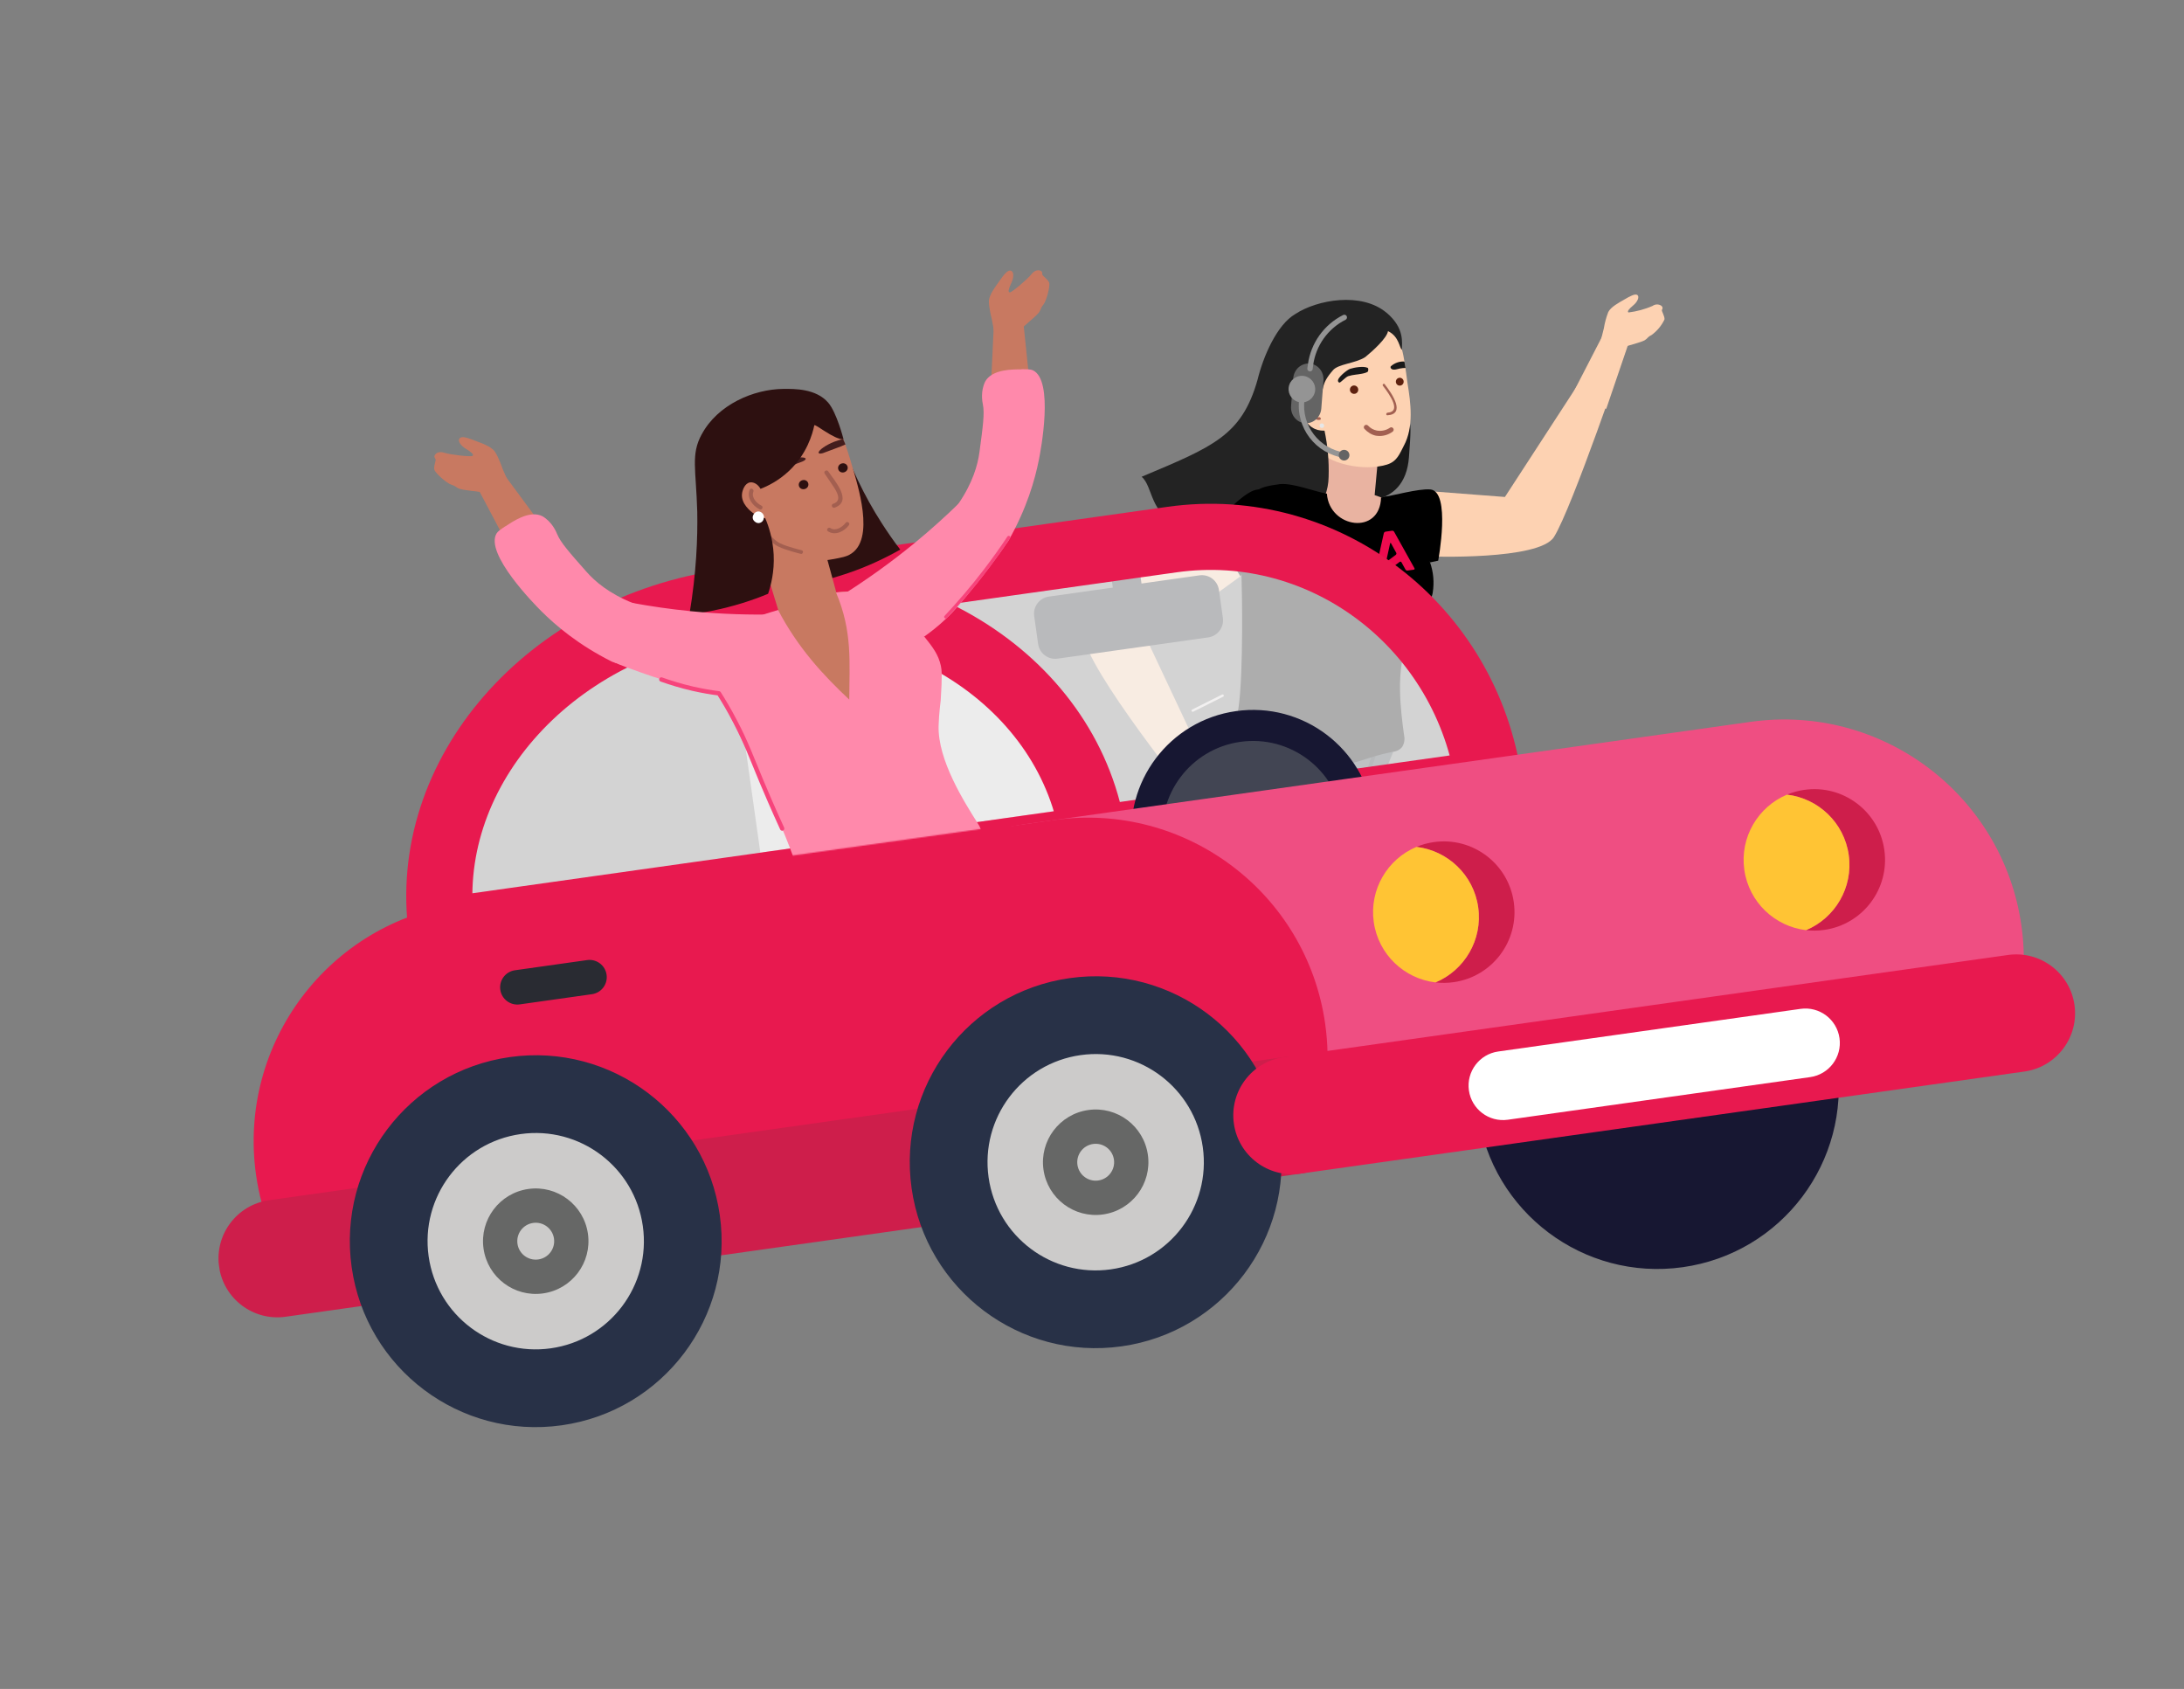 <svg id="Layer_1" xmlns="http://www.w3.org/2000/svg" xmlns:xlink="http://www.w3.org/1999/xlink" viewBox="0 0 1861.91 1439.57"><rect x="0" y="0" width="1861.91" height="1439.57" fill="#808080" stroke="none"/><defs><style>.cls-1,.cls-2,.cls-3,.cls-4{fill:none;}.cls-5,.cls-6,.cls-3{stroke-miterlimit:10;}.cls-5,.cls-7{fill:rgba(247,247,247,.7);}.cls-5,.cls-3{stroke:#e8194f;stroke-width:56.36px;}.cls-8{clip-path:url(#clippath);}.cls-9{mask:url(#mask);}.cls-6{fill:#424553;stroke:#171732;stroke-width:26.45px;}.cls-10{fill:#e6e7e8;}.cls-11{fill:#e9b3a1;}.cls-12{fill:#fff;}.cls-13{fill:#ef4e82;}.cls-14{fill:#ffc434;}.cls-15{fill:#fdd2b2;}.cls-16{fill:#e8194f;}.cls-17{fill:#ff89ab;}.cls-18{fill:#a26051;}.cls-19{fill:#666766;}.cls-20{fill:#cccbca;}.cls-21{fill:#ce1e4b;}.cls-22{fill:#d9d9d9;}.cls-23{fill:#c87961;}.cls-24{fill:#253147;}.cls-25{fill:#171732;}.cls-26{fill:#242b31;}.cls-27{fill:#232323;}.cls-28{fill:#441d1d;}.cls-29{fill:#191919;}.cls-30{fill:#a35f50;}.cls-31{fill:#949494;}.cls-32{fill:#646464;}.cls-33{fill:#292b32;}.cls-34{fill:#283147;}.cls-35{fill:#2d1010;}.cls-36{fill:#384147;}.cls-37{fill:#5e210f;}.cls-38{clip-path:url(#clippath-1);}.cls-2{stroke:#e7e1e1;stroke-width:2.03px;}.cls-2,.cls-4{stroke-linecap:round;stroke-linejoin:round;}.cls-39{fill:#f7447c;}.cls-39,.cls-40{fill-rule:evenodd;}.cls-40{fill:#ee0b4f;}.cls-41{mask:url(#mask-1);}.cls-4{stroke:#f7447c;stroke-width:3.71px;}</style><mask id="mask" x="669.34" y="139.46" width="811.35" height="1029.95" maskUnits="userSpaceOnUse"><g id="mask0_430_18309"><rect class="cls-22" x="795.24" y="153.77" width="674.74" height="511.31" transform="translate(-16.6 49.2) rotate(-2.47)"></rect></g></mask><clipPath id="clippath"><rect class="cls-1" x="599.41" y="338.23" width="919.28" height="663.09" transform="translate(254.41 1630.37) rotate(-82.36)"></rect></clipPath><clipPath id="clippath-1"><rect class="cls-1" x="154.91" y="439.44" width="1597.43" height="716.5" transform="translate(-102.03 140.95) rotate(-8.03)"></rect></clipPath><mask id="mask-1" x="208.95" y="15.75" width="912.44" height="1285.41" maskUnits="userSpaceOnUse"><g id="mask1_430_18309"><rect class="cls-22" x="250.77" y="70.39" width="828.82" height="657.1" transform="translate(-49.18 96.77) rotate(-8.03)"></rect></g></mask></defs><g class="cls-9"><g class="cls-8"><path class="cls-15" d="m1218.55,474.3s93.71,3.46,106.25-16.6c15.52-24.79,61.69-160.88,61.69-160.88l-23.3,3.4-80.21,123.37-64.61-4.97"></path><path class="cls-15" d="m1389.79,288.57l-21.3-6.81-29.58,57.34,30.46,9.36,20.4-59.89h.01Z"></path><path class="cls-15" d="m1367.34,279.76c.76-4.72,2.02-9.34,3.75-13.79,2.18-4.41,9.17-8.05,13.75-10.71,4.58-2.66,9.17-5.26,11.08-3.79,1.92,1.47.19,5.72-3.44,8.72-3.63,3-5.57,5.32-4.15,6.14,7.05-.87,13.94-2.74,20.46-5.54,1.08-.82,2.41-1.26,3.77-1.29,1.35-.03,2.69.37,3.81,1.14.27.2.49.44.66.72.17.29.27.6.31.93.04.33.02.66-.07.97-.1.32-.25.61-.46.86-.49.93,2.63,5.63,2.18,8.21-2.54,5.31-6.37,9.89-11.15,13.33-3.56,1.74-2.89,2.67-5.89,4.48-3,1.82-27.87,8.4-27.87,8.4l-10.39-4.19,3.65-14.6Z"></path><path d="m1219.24,417.17c-10.31-.77-31.61,5.38-41.86,6.77,16.87,16.06,30.96,34.79,41.68,55.44,2.36-.45,4.7-.95,7.04-1.5,0,0,11.12-59.37-6.85-60.72h0Z"></path><path class="cls-15" d="m726.8,673.5c8.05-4.79,19.99-3.95,28.79-2.93,11.05,1.76,22.19,2.98,33.36,3.62,6.37.03,12.7.09,14.73,6.99,3.56,11.19,2.04,21.16,7.34,32.99.82,1.85-.95,3.29-1.98,1.56l-.73-1.33c-.15.18-.32.3-.54.4-.2.09-.43.13-.66.11-9.14.02-15.94,6.95-19.75-1.61-4.82-10.87-22.21-21.08-32.99-25.96-5.82-2.64-7.79-8.98-14.19-9.22-3.26-.1-.71,2.12-3.53.03-3.54-2.52-13.27-2.59-9.86-4.63h0Z"></path><path class="cls-24" d="m725.83,679.65c2.88,2,22.62,5.01,28.4,7.62l1.01-.44c8.23-3.09,17.27-3.36,25.69-.76,6.61,1.35,12.89,3.97,18.51,7.69,2.21,1.76,4.7,3.14,7.36,4.09-.56-5.64-1.58-11.23-3.05-16.7-.35-1.18-.93-2.28-1.71-3.23l-.56-.39-.22-.15c-4.24-4.46-6.98-10.13-7.86-16.22-.04-.21-.11-.41-.23-.58-.11-.18-.26-.34-.43-.45-.17-.12-.37-.2-.57-.25-.2-.05-.42-.06-.62,0l-1.51.23c-.2.04-.4.11-.58.22-.18.12-.33.26-.45.43-.13.17-.2.37-.25.57-.05.2-.05.42,0,.62,1.08,4.13,2.33,8.3,3.56,12.4l-3.56-.12c-11.17-.63-22.31-1.83-33.36-3.62-8.85-1.05-20.87-1.75-28.84,2.91-3.19,1.92-4.31,3.44-.74,6.11h0Z"></path><path class="cls-36" d="m787.55,725.11c-1.32.27-2.48,1.03-3.26,2.14-.77,1.1-1.09,2.46-.88,3.79,4.23,37.07,9.94,68.17,14.78,91.92,4.26,20.28,8.69,38.2,23.07,55.12,7.96,10.51,18.89,18.41,31.37,22.67,15.9,4.67,31.32.86,57.64-10.61,26.01-11.28,50.9-24.95,74.36-40.84,37.7-23.69,64.6-45.71,98.11-70.07,46.14-33.45,78.73-71.63,105.03-138.41-12.06-2.44-65.99,9.21-78.66.28-16.99-12.28-28.73,24.45-40.46,7.09-18.98,11.21,8.09-9.11-22.92,22.46-24.4,24.84-57.56,56.4-77.03,73.89-32.24,27.86-66.05,53.86-101.26,77.89-7.09-19.51-15.26-38.62-24.47-57.24-8.68-18.06-17.98-27.89-23.62-42.32-.73-1.98-3.14-2.18-5.28-2.32-9.09-1.15-17.73,2.9-26.55,4.56h.01Z"></path><path class="cls-26" d="m1178.66,622.48c1.33-5.86,2.71-11.88,3.37-18.1,2.63-18.79,2.81-37.84.5-56.67-.07-.39-.28-.74-.6-.97-.32-.23-.71-.33-1.11-.28-.2.01-.39.07-.56.16-.17.09-.33.22-.46.36-.12.15-.21.33-.28.52-.05.19-.07.39-.05.58,2.25,18.57,2.07,37.35-.53,55.87-4.81,28.88-13.74,56.92-26.54,83.25-.08.18-.12.36-.13.56,0,.19.02.38.1.56.07.18.17.34.3.48.13.14.29.26.47.33.36.17.76.2,1.13.09.37-.11.69-.36.89-.69,10.3-21.05,18.18-43.21,23.48-66.04Z"></path><path class="cls-2" d="m1016.81,605.69l25.51-12.78"></path><path class="cls-26" d="m1108.19,689.05c-111.26,90.31-112.01,100.55-224.14,190-3.23,2.53-4.84.53-1.57-2.05,112.16-89.49,112.83-99.54,224.11-189.96,3.24-2.72,4.75-.59,1.6,2.01h0Z"></path><path class="cls-36" d="m1065.71,746.72c24.55,3.2,103.23,133.1,119.72,161.42,3.7,6.37,11.69,165.25,30.46,186.6,3.25,4.4,7.03,8.38,11.25,11.86,9.85,3.99,23.79-2.22,35.08-10.75,6.49-4.82,12.63-10.56,8.58-28.15-7.61-22.86-7.71-169.4-14.42-194.69-2.51-9.47-9.55-17.47-14.62-26.59-43.58-120.93-94.18-173.54-93.67-201.18-5.04-5.65-96.93-9.8-96.93-9.8-27.28,60.35-25.19,80.27,14.55,111.26h0Z"></path><path class="cls-29" d="m1200.47,358.09c-6.45-3.02-24.23,16.44-32.85,36.8-7.07,17.6-32.61,3.49-28.61,22.03,1.44,2.17,3.22,4.08,5.29,5.65,6.92,5.17,53.53,13.48,56.88-33.08,1.46-20.03,2.17-30.1-.71-31.4Z"></path><path class="cls-11" d="m1176.85,368.48l-49.06-4.49-8.23,89.69,49.01,4.48,15.47-31.85-12.12-4.3,4.94-53.53Z"></path><path class="cls-15" d="m1199.93,326.61c-3.33-24.71-4.05-35.8-17.5-55.35-7.54-10.91-37.37-15.31-71.24,9.2-17.77,28.65-9.93,72.84,8.63,99.37,11.23,16.14,43.17,22.08,62.5,16.19,8.82-2.64,11.04-9.6,14.41-15.93,8.76-16.19,5.94-36.7,3.21-53.46h0Z"></path><path class="cls-29" d="m1166.31,316.55c-1.47,1.79-8.81,2.56-10.5,2.76-2.27.31-4.26.62-6.45,1.32-2.11.73-6.61,5.64-7.42,5.48-.3-.05-.58-.19-.8-.41-.22-.21-.37-.48-.43-.78-.95-2.92,8.07-9.89,10.19-10.52,3.73-1.2,11.34-2.52,14.91-.93,1.17.48.51,2.36.5,3.08h0Z"></path><path class="cls-29" d="m1198.27,313.62c-1.62.03-3.24.19-4.83.48-1.71.31-5.28,1.77-7.07.4-.73-.53-1.39-1.58-.48-2.43,2.94-2.58,6.71-3.98,10.6-3.96l.79.11c.39,1.88.69,3.7.99,5.41h0Z"></path><path class="cls-27" d="m1182.18,266.69c-21.35-18.14-59.49-11.25-78.02,1.05-15.45,8.96-27.16,35.82-32.08,56-13.53,47.71-37.92,56.96-98.81,82.63,9.93,8.27,6.89,32.88,32.3,40.04,19.3,3.53,28.96,32.86,41.31,29.03,22.15-9.91,84.98-22.34,85.8-68.96.42-13.39-.79-26.77-3.6-39.86-3.6-1.35-6.85-3.49-9.52-6.28-2.67-2.77-4.68-6.12-5.9-9.78-1.04-4.66-.68-12.52,2.79-13.61,3.47-1.09,7.57,3.44,8.13,4.1,4.84-10.22.98-13.1,11.72-25.39,4.29-5.43,19.22-5.88,27.6-11.29,6.43-5.23,18.5-16.19,19.38-22.12,9.71,4.49,9.85,15.19,11.88,15.81-.09-5.71,2.55-18.25-12.98-31.41h0Z"></path><path class="cls-15" d="m1144.68,361.8s-19.34,13.16-30.85-2.04c-11.52-15.21,2.68-22.77,2.68-22.77l28.17,24.81Z"></path><path class="cls-18" d="m1178.91,328.74c6.52,8.42,15.66,22.13,4.24,22.97-1.68.1-1.77,2.4-.3,2.27,15.2-1.03,4.78-17.34-2.19-26.24-.52-1.36-2.49-.23-1.74,1Z"></path><path class="cls-37" d="m1157.03,329.76c-.47-.54-1.09-.92-1.78-1.1-.69-.18-1.42-.14-2.08.1-.67.24-1.25.68-1.67,1.26-.42.58-.66,1.27-.68,1.99-.03.71.16,1.42.54,2.03.38.61.93,1.08,1.58,1.37.65.29,1.38.37,2.08.24.9-.15,1.72-.66,2.25-1.4.54-.74.77-1.66.64-2.58-.09-.71-.39-1.37-.86-1.91h0Z"></path><path class="cls-10" d="m1128.35,361.54c-.25-.29-.59-.5-.96-.59-.37-.1-.76-.08-1.12.06-.36.13-.67.36-.91.68-.23.31-.36.69-.37,1.07-.02.38.09.77.29,1.1.2.33.5.59.86.74.36.15.74.2,1.12.13.48-.09.93-.36,1.22-.75.29-.4.41-.9.35-1.39-.05-.38-.21-.75-.47-1.04h0Z"></path><path class="cls-37" d="m1196.27,323.8c-.21-.41-.5-.76-.85-1.05-.35-.29-.76-.5-1.19-.63-.44-.13-.9-.17-1.34-.11-.65.08-1.26.36-1.75.78-.49.42-.85.99-1.03,1.63-.18.63-.17,1.3.03,1.93.2.63.57,1.18,1.07,1.6.5.42,1.12.67,1.77.74.65.07,1.3-.06,1.88-.36.58-.3,1.06-.77,1.38-1.34.32-.57.47-1.23.42-1.88-.04-.45-.17-.89-.38-1.3h-.01Z"></path><path class="cls-18" d="m1125.46,357.77c-.93.27-1.94.24-2.86-.1-.92-.34-1.71-.96-2.25-1.77-.8-1.11-1.31-2.39-1.48-3.75-.28-1.49-.32-5.58-2.87-5.01-1.44.35-1.94-1.87-.57-2.17.88-.21,1.79-.12,2.61.26.82.38,1.48,1.03,1.87,1.84,1.3,2.33.52,9.27,4.7,8.54,1.38-.25,1.92,2.03.84,2.16h.01Z"></path><path class="cls-18" d="m1173.13,371.38c-3.82-.74-7.23-2.94-9.89-5.8-.19-.2-.33-.42-.43-.67-.1-.25-.15-.52-.14-.79,0-.27.07-.54.18-.78.11-.25.27-.46.47-.66.2-.19.43-.34.68-.44.26-.1.53-.15.8-.14.27,0,.54.07.79.18.25.11.47.27.67.47,2,2.18,4.63,3.67,7.53,4.24,3.84.69,7.8-.14,11.03-2.34.21-.17.46-.3.72-.38.27-.08.54-.1.81-.06.27.04.53.13.77.27.24.15.44.32.6.55.16.21.28.45.35.72.07.25.09.53.05.79-.04.27-.13.52-.26.75-.13.23-.31.43-.53.6-3.8,2.84-8.54,4.13-13.24,3.6l-.95-.13h-.01Z"></path><path class="cls-32" d="m1112.51,360.72c7.12.55,13.36-5.07,13.94-12.56l1.83-23.72c.58-7.49-4.72-14-11.84-14.55-7.12-.55-13.36,5.07-13.94,12.56l-1.83,23.72c-.58,7.49,4.72,14,11.84,14.55Z"></path><path class="cls-31" d="m1108.38,342.92c-6.22-.83-10.59-6.54-9.75-12.75.83-6.21,6.54-10.56,12.77-9.73,6.22.84,10.59,6.54,9.75,12.75-.83,6.21-6.54,10.56-12.77,9.73Z"></path><path class="cls-31" d="m1146.13,390.28l.6-4.5c-22.03-2.96-37.55-23.24-34.6-45.22l-4.5-.61c-3.28,24.46,13.99,47.03,38.5,50.32Z"></path><path class="cls-32" d="m1145.27,392.46c-2.49-.33-4.24-2.62-3.9-5.1.33-2.49,2.62-4.23,5.11-3.89,2.49.33,4.24,2.62,3.9,5.1-.33,2.49-2.62,4.23-5.11,3.89Z"></path><path class="cls-31" d="m1116.5,316.58c1.24.17,2.38-.71,2.55-1.94l.45-3.36c2.24-16.66,12.56-31.15,27.61-38.74,1.11-.56,1.56-1.93,1-3.05-.56-1.11-1.94-1.56-3.05-1-16.39,8.27-27.63,24.04-30.06,42.19l-.45,3.36c-.17,1.23.71,2.38,1.95,2.55h0Z"></path><path d="m1032.49,450.82c18.76-22.38,36.46-37.33,42.9-32.69,7.61,5.56-2.84,37.34-6.36,47.43-3.4,10.34-7.22,17.6-11.62,25.75l-24.92-40.48h0Z"></path><path d="m1069.92,419.13c5.89-4.48,12.76-5.25,21.44-6.51,11.3-.92,28.69,6.19,39.84,8.19,2.09,29.4,45.36,35.79,46.19,3.13,1.12.33,3.76-.79,4.54-.59,0,0,2.56,2.25,7.05,5.15,21.12,14.81,26.99,38.45,30.18,50.9,2.9,8.26,3.67,17.1,2.26,25.73-.35,2.64-1.72,6.57-11.09,23.94,0,0-5.65,9-9.66,17.23-11.46,23.58-6.35,60.77-3.63,80.65.37,1.69.4,3.44.09,5.15-.31,1.7-.96,3.33-1.9,4.79-1.91,2.18-4.56,3.58-7.45,3.9-27.12,5.12-31.21,12.33-57.99,11.74-47.44-1.09-71.94-24.53-74.28-27.16-1.61-1.82-2.68-4.05-3.1-6.43-.23-2.22.2-4.45,1.23-6.43,6.52-14.32,5.19-100.55,5.19-100.55-.3-15.87-.48-35.78-1.65-58.25-.17-4.19-.85-24.38,12.73-34.59h.02Z"></path><path class="cls-15" d="m1002.7,471.24s-80.56,45.43-79.24,69.04c1.59,29.2,95.66,145.28,95.66,145.28l17.09-16.15-58.91-125.19,38.42-22.74,41.69-30.18-22.52-37.05-32.18,17h0Z"></path><path class="cls-15" d="m1024.88,709.49c2.68,3.27,9.72,2.41,13.14,1.76,2.99-.1,5.93-.8,8.65-2.05,2.72-1.25,5.16-3.03,7.19-5.22,4.77-6.01-3.86-15.77-8.14-21.72-18.13-25.6-22.36-18.19-31.55-11.56-.46.26,9.63,24.77,9.69,25.1-.9,2.21-1.29,4.59-1.11,6.97.17,2.37.9,4.68,2.12,6.73Z"></path><path class="cls-40" d="m1205.86,484.34l-17.34-31.1c-.32-.58-1.13-.98-1.79-.88l-5.53.8c-.67.1-1.31.7-1.47,1.35l-7.75,34.75c-.14.65.28,1.1.93,1l5.23-.76c.67-.1,1.64-.5,2.17-.9l12.92-9.68c.54-.4,1.23-.25,1.55.33l3.41,6.19c.32.58,1.13.98,1.78.88l5.27-.76c.66-.1.94-.65.61-1.23h0Zm-15.93-11.42l-7.38,5.53c-.54.4-.85.2-.71-.45l3.24-14.73c.14-.65.52-.7.84-.12l4.39,7.99c.32.58.14,1.39-.39,1.79h.01Z"></path></g></g><g class="cls-38"><path class="cls-33" d="m1022.59,490.4l-128.43,18.11c-8.03,1.13-13.62,8.56-12.49,16.59l3.36,23.81c1.13,8.03,8.56,13.62,16.59,12.49l128.42-18.11c8.03-1.13,13.63-8.56,12.49-16.59l-3.36-23.81c-1.13-8.03-8.56-13.63-16.59-12.49Z"></path><path class="cls-33" d="m967.36,456.29l5.82,41.25c.95,6.74-3.76,13-10.5,13.95-6.74.95-13-3.76-13.95-10.5l-5.82-41.25,24.45-3.45Z"></path><path class="cls-7" d="m618.16,513.63l381.08-53.73c130.48-18.4,251.45,74.59,270.22,207.74l-617.32,87.04"></path><path class="cls-3" d="m618.16,513.63l381.08-53.73c130.48-18.4,251.45,74.59,270.22,207.74l-617.32,87.04"></path><path class="cls-5" d="m376.65,793.52l555.71-78.35c-18.77-133.12-158.39-223.5-311.86-201.87-153.46,21.64-262.65,147.11-243.89,280.22h.03Z"></path><path class="cls-25" d="m1434.61,1080.1c84.53-11.92,143.39-90.1,131.47-174.63-11.92-84.53-90.1-143.39-174.63-131.47-84.53,11.92-143.39,90.1-131.48,174.63,11.92,84.53,90.1,143.39,174.63,131.47Z"></path><path class="cls-6" d="m1080.88,798.61c49.54-6.98,84.03-52.8,77.05-102.34-6.98-49.54-52.8-84.03-102.34-77.05-49.53,6.98-84.03,52.8-77.04,102.34,6.98,49.54,52.8,84.03,102.34,77.05Z"></path><path class="cls-13" d="m1723.34,789.16c4.68,33.25,1.1,65.75-9.21,95.44l-978.81,138.01c-18.12-25.67-30.55-55.92-35.24-89.17-15.76-111.8,62.06-215.2,173.86-230.97l618.43-87.19c111.8-15.76,215.21,62.09,230.97,173.89Z"></path><path class="cls-16" d="m1129.77,872.85c4.69,33.25,1.11,65.75-9.21,95.44l-867.04,122.25c-18.12-25.67-30.55-55.92-35.24-89.17-15.76-111.8,62.06-215.2,173.86-230.97l506.66-71.44c111.8-15.76,215.21,62.09,230.97,173.89Z"></path><path class="cls-21" d="m1095.24,900.93l-865.81,122.07c-27.43,3.87-46.53,29.24-42.67,56.67,3.87,27.43,29.24,46.53,56.67,42.67l865.81-122.07c27.43-3.87,46.53-29.24,42.67-56.67-3.87-27.43-29.24-46.53-56.67-42.67Z"></path><path class="cls-21" d="m1290.55,769.05c4.65,32.96-18.32,63.47-51.28,68.11-5.25.74-10.42.78-15.43.2,24.65-10.35,40.27-36.33,36.36-64.04-3.91-27.71-26.11-48.35-52.65-51.49,4.66-1.94,9.64-3.33,14.89-4.07,32.96-4.65,63.47,18.32,68.11,51.28Z"></path><path class="cls-14" d="m1260.2,773.33c3.91,27.71-11.72,53.69-36.36,64.04-26.57-3.1-48.78-23.77-52.68-51.48-3.91-27.71,11.71-53.71,36.4-64.04,26.55,3.14,48.75,23.78,52.65,51.49Z"></path><path class="cls-21" d="m1606.45,724.51c4.65,32.96-18.32,63.47-51.28,68.11-5.25.74-10.42.78-15.43.2,24.65-10.35,40.27-36.33,36.36-64.04-3.91-27.71-26.11-48.35-52.65-51.49,4.66-1.94,9.64-3.33,14.89-4.07,32.96-4.65,63.47,18.32,68.11,51.28Z"></path><path class="cls-14" d="m1576.1,728.79c3.91,27.71-11.72,53.69-36.36,64.04-26.57-3.1-48.78-23.77-52.68-51.48-3.91-27.71,11.71-53.71,36.4-64.04,26.55,3.14,48.75,23.78,52.65,51.49Z"></path><path class="cls-33" d="m500.54,818.33l-61.54,8.68c-8.03,1.13-13.63,8.56-12.49,16.59,1.13,8.03,8.56,13.62,16.59,12.49l61.54-8.68c8.03-1.13,13.63-8.56,12.49-16.59-1.13-8.03-8.56-13.62-16.59-12.49Z"></path><path class="cls-34" d="m478.85,1214.86c86.67-12.22,147.02-92.38,134.8-179.05-12.22-86.67-92.38-147.02-179.05-134.8-86.67,12.22-147.02,92.38-134.8,179.05,12.22,86.67,92.38,147.02,179.05,134.8Z"></path><path class="cls-20" d="m469.6,1149.24c50.43-7.11,85.54-53.75,78.43-104.18-7.11-50.43-53.75-85.54-104.18-78.43-50.43,7.11-85.54,53.75-78.43,104.18,7.11,50.43,53.75,85.54,104.18,78.43Z"></path><path class="cls-19" d="m463,1102.44c24.58-3.47,41.7-26.2,38.23-50.78-3.47-24.58-26.2-41.7-50.78-38.23-24.58,3.47-41.7,26.2-38.23,50.78,3.47,24.58,26.2,41.7,50.78,38.23Z"></path><path class="cls-20" d="m458.92,1073.5c8.6-1.21,14.59-9.16,13.37-17.76s-9.17-14.59-17.77-13.37c-8.6,1.21-14.59,9.16-13.37,17.76,1.21,8.6,9.17,14.59,17.77,13.37Z"></path><path class="cls-34" d="m956.21,1147.55c86.67-12.22,147.02-92.38,134.8-179.05-12.22-86.67-92.38-147.02-179.05-134.8-86.67,12.22-147.02,92.38-134.8,179.05,12.22,86.67,92.38,147.02,179.05,134.8Z"></path><path class="cls-20" d="m946.97,1081.94c50.43-7.11,85.54-53.75,78.43-104.18-7.11-50.43-53.75-85.54-104.18-78.43-50.43,7.11-85.54,53.75-78.43,104.18,7.11,50.43,53.75,85.54,104.18,78.43Z"></path><path class="cls-19" d="m940.37,1035.14c24.58-3.47,41.7-26.2,38.23-50.78-3.47-24.58-26.2-41.7-50.78-38.23-24.58,3.47-41.7,26.2-38.23,50.78,3.47,24.58,26.2,41.7,50.79,38.23Z"></path><path class="cls-20" d="m936.29,1006.2c8.6-1.21,14.59-9.16,13.38-17.76-1.21-8.6-9.17-14.59-17.77-13.37-8.6,1.21-14.59,9.16-13.37,17.76,1.21,8.6,9.17,14.59,17.76,13.37Z"></path><path class="cls-16" d="m1711.89,813.98l-617.32,87.04c-27.43,3.87-46.53,29.24-42.67,56.67,3.87,27.43,29.24,46.53,56.67,42.67l617.32-87.04c27.43-3.87,46.52-29.24,42.66-56.67-3.86-27.43-29.25-46.53-56.67-42.67Z"></path><path class="cls-12" d="m1535.03,859.91l-257.76,36.34c-16.06,2.26-27.25,17.12-24.99,33.19,2.27,16.06,17.12,27.25,33.19,24.98l257.76-36.34c16.06-2.27,27.25-17.12,24.99-33.19-2.27-16.06-17.12-27.25-33.19-24.98Z"></path></g><g class="cls-41"><path class="cls-35" d="m698.83,458.38c-2.7-10.48-3.05-14.44-3.12-15.69-.42-12.38,3.59-24.17,10.69-35.01,1.19-11.29-2.34-25.71,10.33-31.8-1.27-6.17.39-7.71.82-.49,1.01-.67,1.08.77.16.92,7.48,21.05,18.14,44.96,34.02,69.65,5.19,8.08,10.46,15.65,15.75,22.49-12.81,7.23-27.54,14.31-44.5,20.06-4.3,1.43-10.94,3.57-15.03,4.69-5.7-13.76-6.85-26.16-9.08-34.72l-.03-.11Z"></path><path class="cls-23" d="m734.41,504.96c-.95-.32,5.32,105.76,4.38,105.44-.26-.04-26.34-10.35-26.45-10.31-5.7-1.97-5.62,1.1-11.7,1.06-.51-.09-61.26-71.53-61.77-71.62-4.76-.07,29.18-10.5,24.6-9.6l-21.97-71.55,57.52,5.61,13.94,50.91c7.96-.78,13.13-1.37,21.45.05Z"></path><path class="cls-17" d="m609.85,550.38c4.01-7.41,10.39-11.17,18.57-16.45,10.46-6.76,28.2-12.14,34.94-13.95,17.01,32.43,38.56,55.59,60.65,76.33.09-31.91,2.89-57.9-11.27-91.32,5.09-.45,13.2-1.52,21.56.01,28.13,5.24,44.97,26.49,53.69,37.63,7.13,8.89,12.02,15.18,14.14,24.98.64,2.9,1.29,7.45-.15,29.32,0,0-1.55,11.7-1.8,21.86-.7,29.12,21.61,64.38,33.53,83.23,1.04,1.63,3.9,6.04,2.76,10.88-.99,4.13-4.46,6.52-5.71,7.38-25.17,17.72-25.8,26.84-53.09,38.59-48.34,20.81-83.89,8.34-87.47,6.76-4.16-1.89-6.09-5.07-6.09-5.07-1.92-3.12-1.74-6.33-1.74-7.12.2-17.55-40.91-104.12-40.91-104.12-7.69-16.13-17.29-35.93-28.61-58.43-2.03-3.88-11.96-24-2.97-40.58l-.04.07Z"></path><path class="cls-23" d="m872.02,271.09l-24.62,2.92-3.35,71.59,35.2-4.67-7.18-69.85-.06.02Z"></path><path class="cls-23" d="m845.64,272.42s-2.74-10.22-2.57-15.68c.11-5.44,5.54-12.37,8.94-17.17,3.38-4.85,6.75-9.58,9.63-8.88,2.9.76,2.77,5.72.56,10.46-2.21,4.74-3.17,7.95-1.37,8.07,1.81.18,15.48-11.62,18.09-15.03,2.61-3.4,5.32-4.29,7.58-3.64,2.28.7,2.11,2.15,2.04,3.33-.07,1.18,5.23,4.43,5.98,7.29s-2.34,15.29-5.1,18.61c-2.79,3.4-1.65,3.96-4.11,7.08-2.4,3.1-24.26,21.33-24.26,21.33l-12.44.43-3-16.28.02.06Z"></path><path class="cls-23" d="m727.58,401.06c-7.03-24.77-13.31-43.45-30-61.58-9.36-10.03-59.52,7.8-67.35,25.18-14.48,31.91-.52,77.9,22.4,102.4,13.92,14.85,46.26,12.74,66.63,7.65,28.62-7.35,13.12-56.82,8.39-73.6l-.07-.04Z"></path><path class="cls-30" d="m683.45,472.1s-.48.02-.73-.02c-.51-.09-12.57-2.99-19.29-6.29-6.97-3.35-12.73-12.11-12.98-12.53-.46-.71-.27-1.68.44-2.14.71-.46,1.68-.27,2.14.44.03.11,5.62,8.32,11.79,11.43,6.43,3.15,18.45,5.94,18.6,6.02.8.24,1.4,1.03,1.15,1.78-.28.69-.62,1.16-1.12,1.31Z"></path><path class="cls-17" d="m870.78,314.83c-7.78,0-23.09-.04-29.79,8.68-.44.56-.76,1.08-1.07,1.66-4.14,8.36-2.49,17.22-1.98,19.67,1.54,7.49.03,18.51-2.91,40.42-1.47,10.95-5.69,26.26-18.07,44.3-10.41,12.33-9.42,29.58-.3,38.42,10.59,10.27,31.95,9.01,42.93-6.84,15.81-27.76,22.78-52.4,26.14-69.52,1.4-6.98,13.06-67.61-5.23-76.03-1.91-.88-4.52-.88-9.68-.89l-.02.13Z"></path><path class="cls-17" d="m816.95,429.56c-11.12,10.78-23.41,21.93-37.02,33.1-20.7,17.03-40.87,31.23-59.55,43.1,10.11,3.49,21.65,8.31,33.92,14.91,13.43,7.22,24.63,14.93,33.62,21.92,4.76-3.33,11.67-8.59,19.35-15.9,6.6-6.26,12.99-14.02,25.69-29.6,0,0,6.92-8.42,18.82-24.84,6.21-8.57,7.88-11.26,8.91-15.46,1.96-8.13.76-19.91-6.56-26.61-11.7-10.72-33.39-4.38-37.19-.68l.02.06Z"></path><path class="cls-35" d="m683.94,409.33c-2.17.66-3.46,2.81-2.82,4.93.64,2.11,2.86,3.2,5.08,2.53,2.23-.68,3.46-2.81,2.82-4.93-.64-2.11-2.85-3.2-5.08-2.53Z"></path><path class="cls-35" d="m719.72,402.54c2.17-.66,3.46-2.81,2.82-4.93-.64-2.11-2.85-3.2-5.08-2.53-2.23.68-3.46,2.81-2.82,4.93.64,2.12,2.85,3.2,5.08,2.53Z"></path><path class="cls-30" d="m710.38,429.41c7.74-2.71,3.12-10.12.07-14.78-2.46-3.69-4.95-7.3-7.41-10.99-1.29-1.85,1.72-3.74,3.01-1.89,5.41,8.01,21.26,25.43,5.45,30.96-2.28.69-3.31-2.7-1.14-3.36l.02.05Z"></path><path class="cls-30" d="m639.15,417.45c.81-2.13,3.93-.46,3.12,1.66-1.94,5.02,2.9,9.94,6.96,11.92,1.92.93.28,4.11-1.67,3.12-6.02-3.03-11.23-9.96-8.43-16.76l.02.06Z"></path><path class="cls-28" d="m669.87,392.4c7.33-2.47,14.75-3.26,16.7-1.85.32.27.46.71.08,1.07-1.05,1.54-3.46,2.02-5.56,2.9-4.05,1.47-8.01,3.04-12.15,4.42-2.8.97-8.49,3.06-9.06.38-.61-2.79,6.7-5.74,9.95-6.85l.04-.07Z"></path><path class="cls-28" d="m711.21,376.51c1.8-.67,4.83-1.71,7.55-2.17.68,1.43,1.37,2.92,1.98,4.5-1.32.64-2.74,1.19-3.81,1.64-4.02,1.58-8.04,2.93-12.11,4.53-2.14.77-4.17,1.87-6.22,1.53-.51-.09-.73-.39-.75-.87.33-2.11,6.17-6.31,13.33-9.15l.05-.02Z"></path><path class="cls-36" d="m794.67,877.3c1.09,7.2,4.96,28.13,9.67,50.27,6.41,30.91,12.8,56.36,19.23,80.95,48.43,184.92,71.89,240.78,84.91,273.88,2.98,7.42,5.04,14.2,6.94,15.87,8.46,7.45,31.62-1.28,45.88-5.73,8.14-2.59,8.31-5.62,4.93-20.57-6.25-27.98-21.95-114.31-41.94-236.57-19-135.19-38.89-204.52-54.03-242.98-2.98-7.42-33.6-79.68-33.6-79.68-49.34,89.13-45.72,141.48-42.06,164.54l.07.04Z"></path><path class="cls-39" d="m805.36,526.84c-.57-.49-.61-1.39-.04-1.93,10.91-11.69,22.33-24.88,33.67-39.74,7.24-9.55,13.95-18.87,19.85-27.83.42-.61,1.27-.81,1.89-.39.61.42.81,1.27.39,1.88-5.93,9.09-12.69,18.43-19.99,27.99-11.43,14.95-22.89,28.21-33.85,39.92-.49.58-1.39.61-1.93.04l.02.06Z"></path><path class="cls-30" d="m705.82,452.79c-1.88-1.19.33-3.93,2.17-2.66,4.48,2.95,10.27-.99,13.02-4.56,1.35-1.75,4.07.4,2.66,2.17-4.1,5.31-11.74,9.15-17.9,5.07l.06-.02Z"></path><path class="cls-35" d="m598.22,370.24c13.52-25.3,44.11-38.54,69.67-38.76,9.27-.08,27.77-.35,38.18,11.73,7.31,8.47,13.07,31.26,13.07,31.26-8.24.25-24.52-13.75-24.94-11.92-1.5,7.26-6.26,24.37-21.45,38.76-8.87,8.4-18.22,13-24.37,15.36-2.12-3.79-5.61-5.89-8.84-5.52-4.54.65-6.59,6.5-6.96,9.7-1,8.5,7.38,14.89,8.96,16.11,4.2,3.22,8.48,4.34,10.86,4.78,2.85,6.6,6.48,17.35,7.18,31.04.71,14.54-2.4,26.3-4.76,33.33-13.42,5.59-29.45,10.82-47.77,14.5-6.76,1.32-13.19,2.36-19.31,3.01,5.98-35.52,7.09-65.25,6.68-87.42-1.02-36.37-5.6-48.64,3.77-66l.02.06Z"></path><path class="cls-12" d="m651.31,440.68c.05-.62-.12-1.18-.41-1.76-.52-1.3-1.69-2.34-3.23-2.85-4.53-1.12-8.04,4.93-4.56,8.19.15.08.29.16.32.27.32.27.62.42.94.69l.14.08s.18.19.29.15c1.27.59,2.8.61,4.22-.31,1.29-.76,1.97-2.12,2.12-3.62.08-.15.01-.37-.02-.48.22-.07.19-.18.27-.32l-.07-.04Z"></path><path class="cls-23" d="m405.65,412.92l22.09-11.26,42.58,57.64-31.86,15.69-32.87-62.05.06-.02Z"></path><path class="cls-23" d="m428.38,399.33s-3.4-10.02-6.58-14.46c-3.12-4.46-11.48-7.21-16.98-9.3-5.51-2.15-10.93-4.21-12.94-2.02-1.99,2.24.88,6.29,5.34,9.01,4.47,2.71,7.06,4.84,5.63,5.95-1.41,1.16-19.33-1.06-23.39-2.43-4.06-1.38-6.8-.61-8.32,1.19-1.5,1.85-.56,2.96.15,3.9.71.94-1.89,6.59-.92,9.39.97,2.8,10.45,11.4,14.59,12.64,4.14,1.23,3.57,2.38,7.35,3.6,3.72,1.24,32.02,4.25,32.02,4.25l10.58-6.55-6.56-15.2.02.06Z"></path><path class="cls-17" d="m431,448.58c6.46-4.33,19.17-12.87,29.59-9.35.67.22,1.24.48,1.82.79,8.09,4.65,11.64,12.93,12.59,15.25,2.88,7.08,10.26,15.41,24.89,31.98,7.31,8.29,19.33,18.67,39.65,26.77,15.51,4.46,24.28,19.35,21.61,31.76-3.09,14.42-21.55,25.25-39.48,18.18-28.57-14.28-48.06-30.9-60.38-43.25-5.05-5.03-48.44-48.94-37.92-66.1,1.1-1.79,3.27-3.24,7.55-6.12l.09.09Z"></path><path class="cls-17" d="m539.59,514c15.24,2.78,31.64,5.21,49.17,6.94,26.68,2.65,51.33,3.24,73.46,2.72-6.46,8.52-13.38,18.94-19.91,31.25-7.15,13.47-12.18,26.11-15.76,36.91-5.81-.12-14.47-.65-24.92-2.46-8.97-1.53-18.6-4.44-37.81-10.32,0,0-10.43-3.15-29.45-10.19-9.92-3.67-12.81-4.98-16-7.9-6.15-5.66-11.7-16.12-9.34-25.77,3.76-15.41,25.32-22.2,30.54-21.24l.02.06Z"></path><path class="cls-4" d="m563.8,579.16c7.9,2.82,16.87,5.57,26.87,7.88,7.89,1.79,15.32,3.06,22.21,3.94,3.37,5.29,8.46,13.65,14,24.3,9.11,17.4,13.23,28.96,22.38,50.9,3.94,9.37,9.83,23.19,17.56,40.04"></path><path class="cls-36" d="m557.3,1119.66c-1.43,2.68-.52,6.11,2.09,7.69,35.31,21.89,66.14,38.41,90.37,50.42,20.61,10.26,39.28,18.75,63.91,17.89,9.61-.36,26.26-1.11,41.39-11.71,15.18-10.62,22.32-26.7,30.29-57.48,13.56-52.34,15.45-92.93,15.45-92.93,5.3-49.16,4.52-87.73,6.31-133.64,1.7-44.43,7.94-108.69,29.39-187.05-8.17,6.91-19.33,15.34-33.45,23.45-23.02,13.18-42.48,18.91-47.22,20.29-26.49,7.56-50.52,8.23-68.89,6.94-3.21,24.24-5.95,44.81.29,93.57,4.9,38.35,9.69,88.94,11.29,118.22,3.87,69.15-1.64,141.82-1.64,141.82,0,0-24.31-8.65-66.79-18.17-21.69-4.83-36.66-3.51-53.14-8.58-2.22-.72-4.01,1.4-5.69,3.06-6.99,6.98-9.33,17.47-13.98,26.17l.02.06Z"></path><path class="cls-26" d="m769.39,772.43c6.45-1.96,12.89-4.16,19.39-6.74,31.57-12.44,54.8-30.55,54.99-30.72.68-.57.85-1.6.27-2.33-.49-.82-1.6-.85-2.25-.41-.19.18-23.04,17.93-54.28,30.26-45.3,17.82-94.43,20.23-94.91,20.25-.85.02-1.51.82-1.46,1.78.05.96.86,1.62,1.7,1.61.51.09,37.29-1.78,76.66-13.74l-.11.04Z"></path></g></svg>